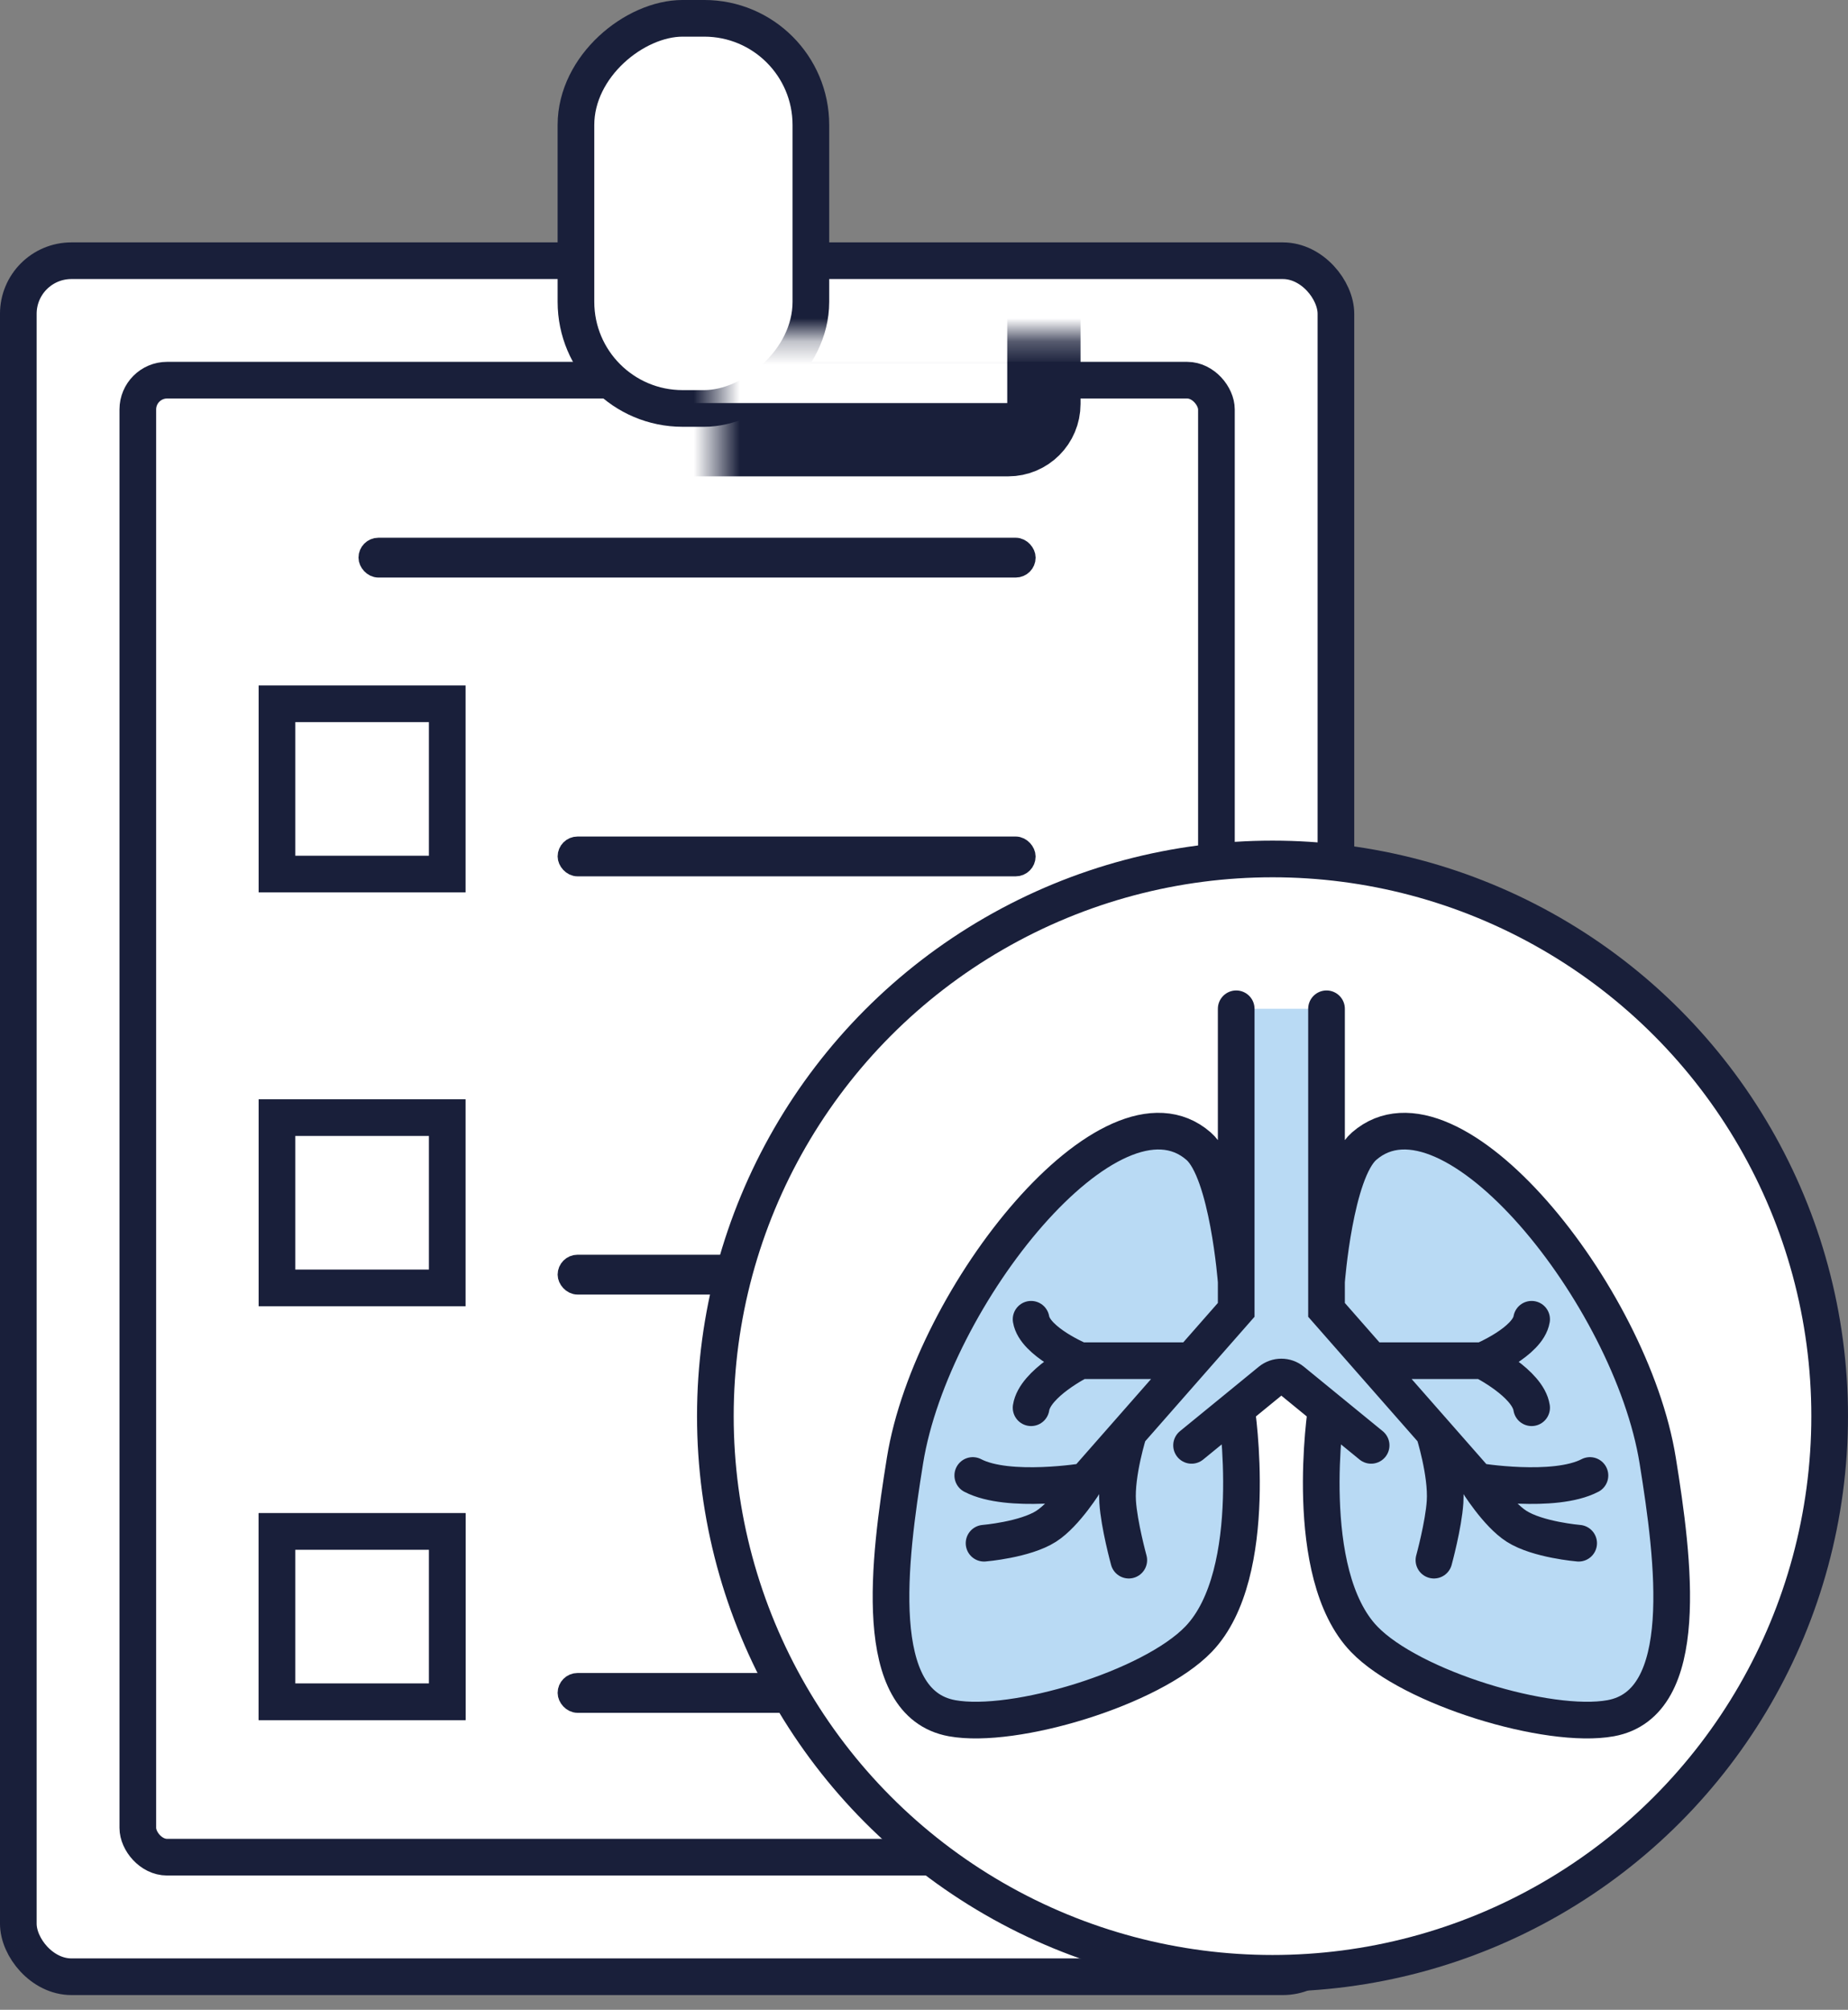 <svg width="80" height="87" viewBox="0 0 80 87" fill="none" xmlns="http://www.w3.org/2000/svg">
<rect x="0" y="0" width="80" height="87" fill="#808080" stroke="none"/>
<rect x="0.793" y="11.286" width="57.039" height="74.282" rx="2.298" fill="white" stroke="#191F3A" stroke-width="1.587"/>
<rect x="5.966" y="16.457" width="46.693" height="63.936" rx="1.267" fill="white" stroke="#191F3A" stroke-width="1.587"/>
<rect x="24.933" y="17.681" width="16.888" height="10.17" rx="4.616" transform="rotate(-90 24.933 17.681)" fill="white" stroke="#191F3A" stroke-width="1.587"/>
<mask id="path-4-inside-1_362_9738" fill="white">
<rect x="15.519" y="7.277" width="29.671" height="11.757" rx="1.546"/>
</mask>
<rect x="15.519" y="7.277" width="29.671" height="11.757" rx="1.546" fill="white" stroke="#191F3A" stroke-width="3.173" mask="url(#path-4-inside-1_362_9738)"/>
<rect x="11.99" y="30.465" width="7.371" height="7.371" fill="white" stroke="#191F3A" stroke-width="1.587"/>
<rect x="11.99" y="48.379" width="7.371" height="7.371" fill="white" stroke="#191F3A" stroke-width="1.587"/>
<rect x="11.99" y="66.293" width="7.371" height="7.371" fill="white" stroke="#191F3A" stroke-width="1.587"/>
<rect x="11.99" y="66.293" width="7.371" height="7.371" fill="white" stroke="#191F3A" stroke-width="1.587"/>
<rect x="15.95" y="23.708" width="28.451" height="0.862" rx="0.431" fill="white" stroke="#191F3A" stroke-width="0.862"/>
<rect x="24.571" y="36.642" width="19.829" height="0.862" rx="0.431" fill="white" stroke="#191F3A" stroke-width="0.862"/>
<rect x="24.571" y="54.745" width="15.519" height="0.862" rx="0.431" fill="white" stroke="#191F3A" stroke-width="0.862"/>
<rect x="24.571" y="72.851" width="15.519" height="0.862" rx="0.431" fill="white" stroke="#191F3A" stroke-width="0.862"/>
<circle cx="55.087" cy="61.301" r="24.119" fill="white" stroke="#191F3A" stroke-width="1.587"/>
<path d="M52.888 60.978L54.357 59.777C54.633 59.551 55.03 59.551 55.306 59.777L56.775 60.978C56.775 60.978 55.679 68.11 58.416 70.956C60.452 73.074 66.399 74.866 69.087 74.378C72.63 73.734 71.818 67.535 71.123 63.218C69.974 56.08 62.163 46.352 58.416 49.614C57.145 50.721 56.787 55.479 56.787 55.479V43.668H52.877V55.479C52.877 55.479 52.519 50.721 51.248 49.614C47.501 46.352 39.689 56.08 38.54 63.218C37.845 67.535 37.034 73.734 40.577 74.378C43.265 74.866 49.211 73.074 51.248 70.956C53.985 68.11 52.888 60.978 52.888 60.978Z" fill="#B9DAF4"/>
<path d="M53.515 43.668V55.479M42.6 66.802C42.6 66.802 44.371 66.655 45.288 66.069C46.141 65.523 46.998 64.121 46.998 64.121M46.998 64.121C46.998 64.121 43.658 64.677 42.111 63.87M46.998 64.121L48.865 61.996M51.583 58.901L53.515 56.701V55.479M51.583 58.901H46.754M51.583 58.901L48.865 61.996M46.754 58.901C46.754 58.901 44.799 58.086 44.636 57.108M46.754 58.901C46.754 58.901 44.799 59.878 44.636 60.937M48.865 61.996C48.865 61.996 48.303 63.763 48.383 65.01C48.447 66.013 48.865 67.535 48.865 67.535M51.583 62.566L53.527 60.978M53.527 60.978L54.995 59.777C55.272 59.551 55.668 59.551 55.944 59.777L57.413 60.978M53.527 60.978C53.527 60.978 54.623 68.11 51.886 70.956C49.849 73.074 43.903 74.866 41.215 74.378C37.672 73.734 38.483 67.535 39.178 63.218C40.328 56.08 48.139 46.352 51.886 49.614C53.157 50.721 53.515 55.479 53.515 55.479M68.34 66.802C68.34 66.802 66.569 66.655 65.652 66.069C64.799 65.523 63.941 64.121 63.941 64.121M63.941 64.121C63.941 64.121 67.281 64.677 68.829 63.87M63.941 64.121L62.075 61.996M59.356 58.901L57.425 56.701V55.479M59.356 58.901H64.186M59.356 58.901L62.075 61.996M64.186 58.901C64.186 58.901 66.141 58.086 66.304 57.108M64.186 58.901C64.186 58.901 66.141 59.878 66.304 60.937M62.075 61.996C62.075 61.996 62.637 63.763 62.557 65.01C62.492 66.013 62.075 67.535 62.075 67.535M57.413 60.978L59.356 62.566M57.413 60.978C57.413 60.978 56.317 68.11 59.054 70.956C61.091 73.074 67.037 74.866 69.725 74.378C73.268 73.734 72.457 67.535 71.761 63.218C70.612 56.08 62.801 46.352 59.054 49.614C57.783 50.721 57.425 55.479 57.425 55.479M57.425 43.668V55.479" stroke="#191F3A" stroke-width="1.587" stroke-linecap="round"/>
</svg>
